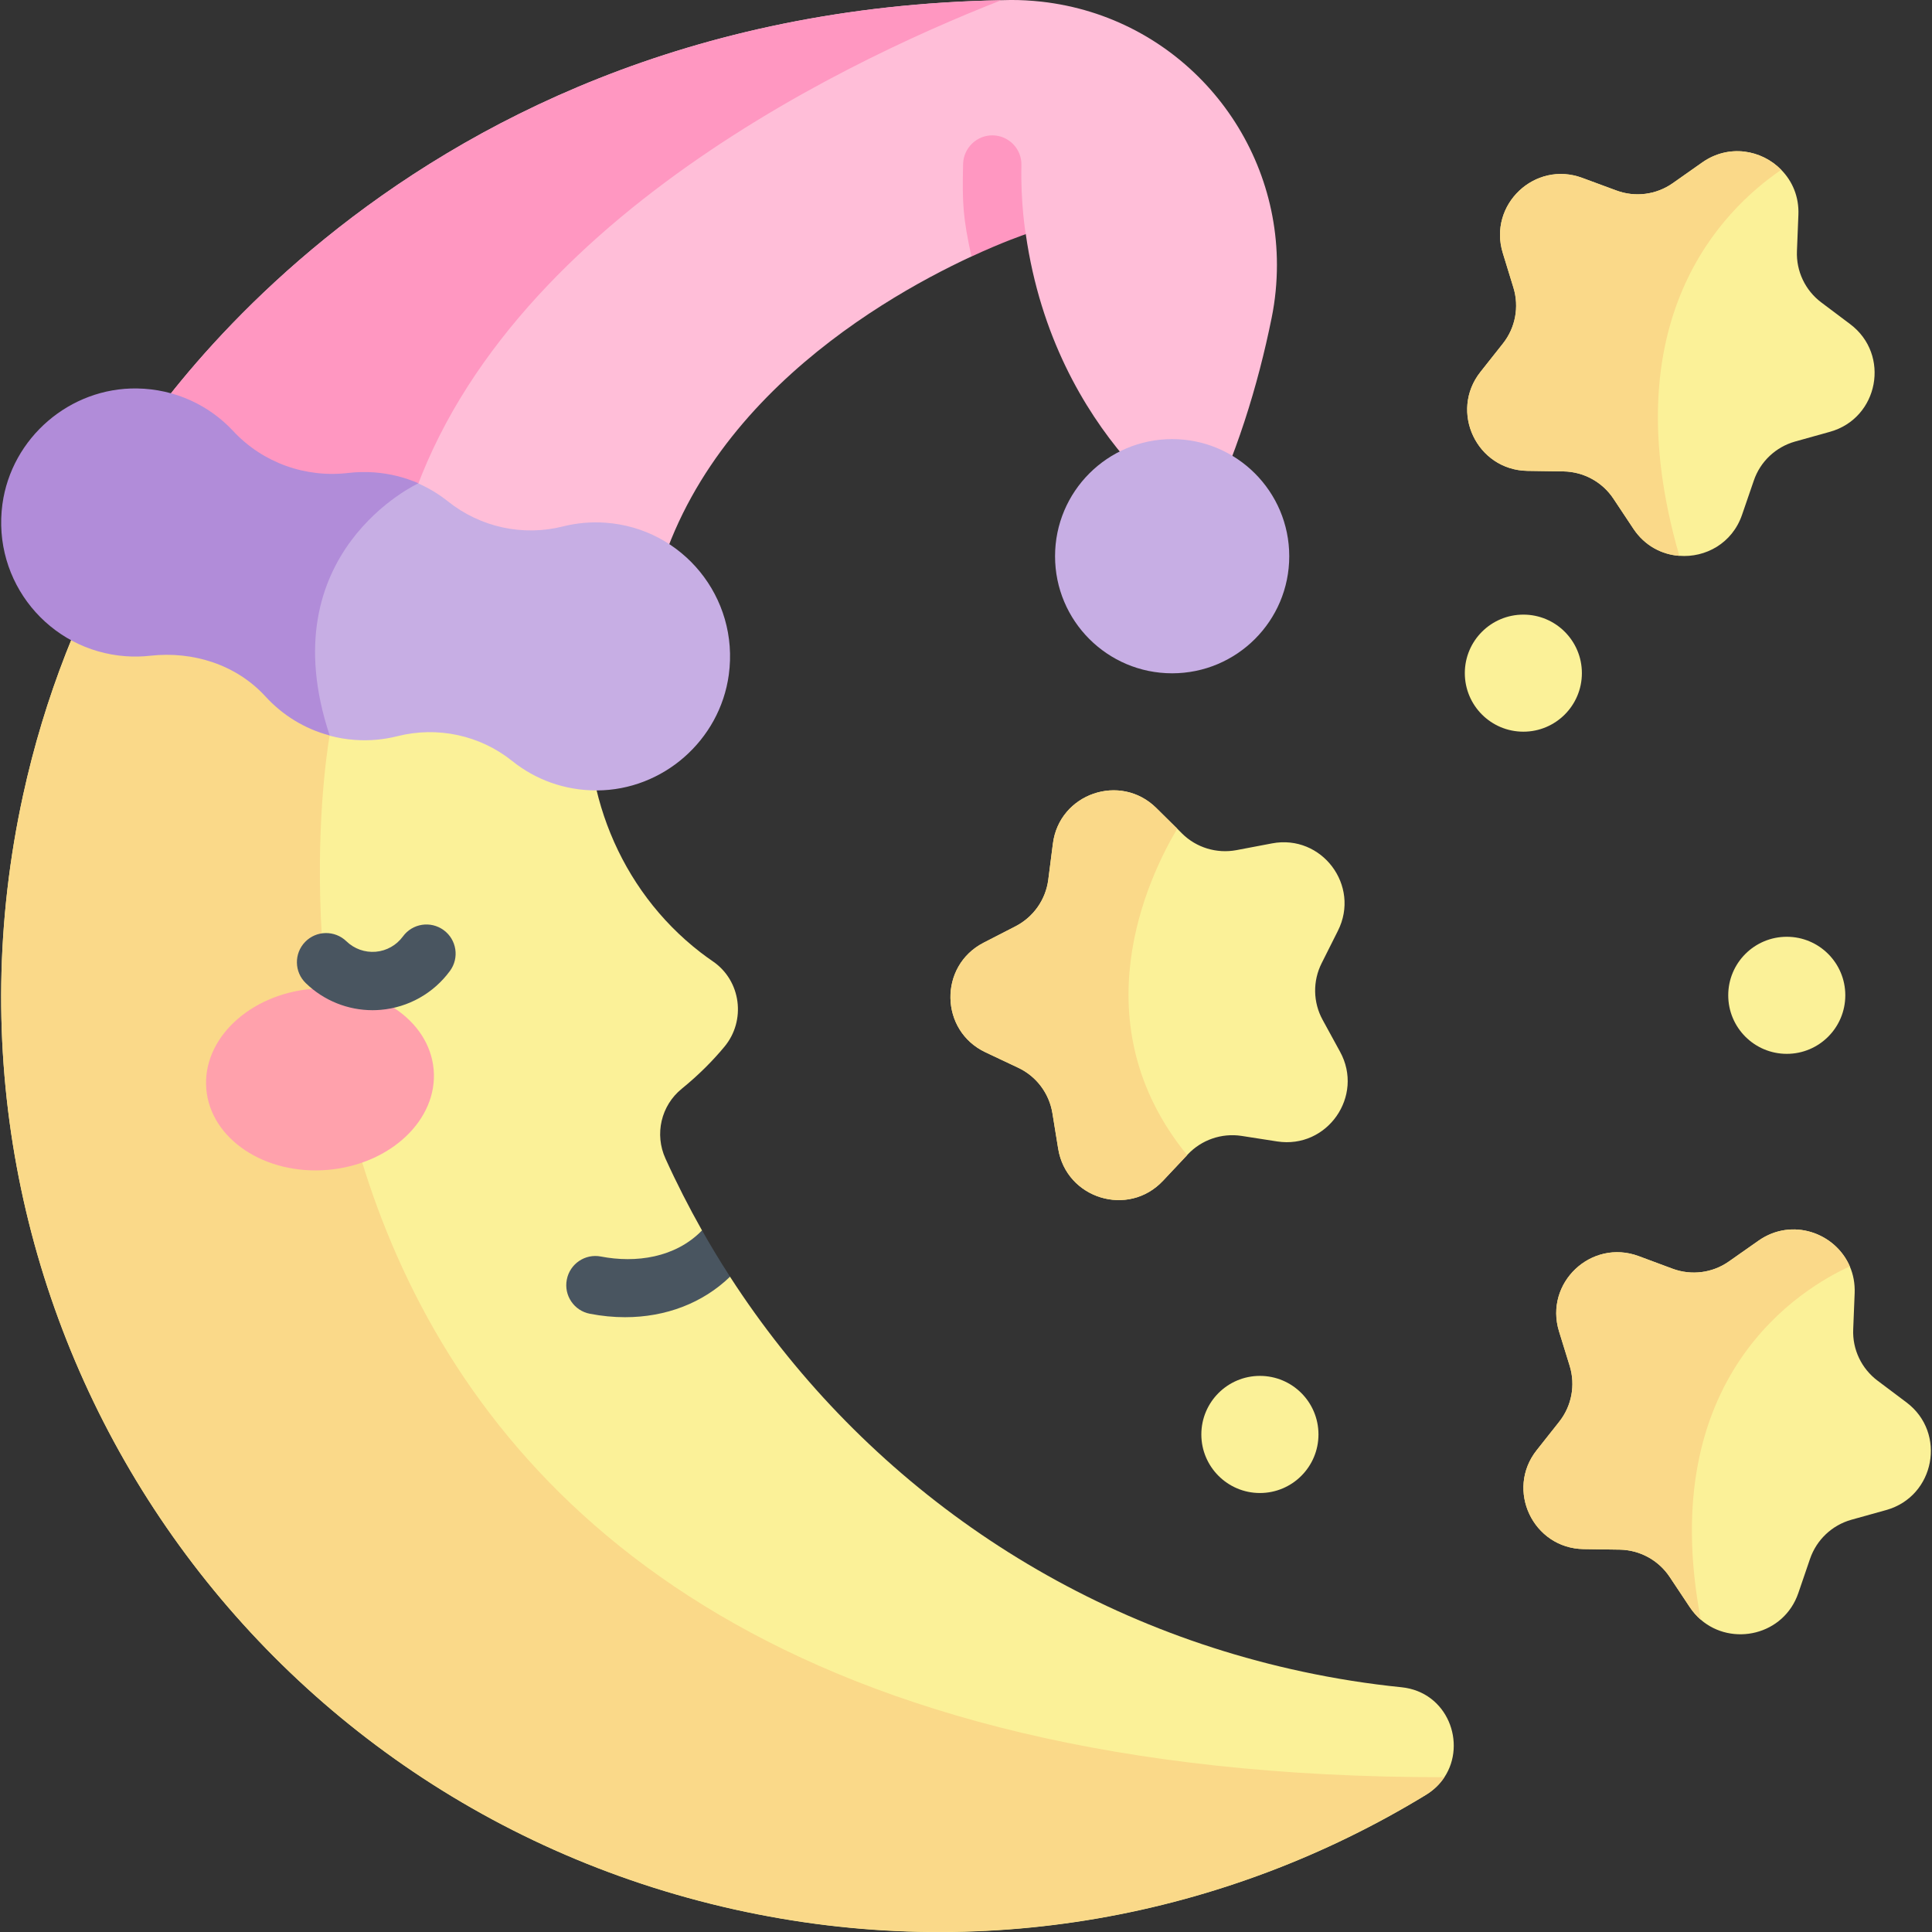 <svg width="32" height="32" viewBox="0 0 32 32" fill="none" xmlns="http://www.w3.org/2000/svg">
<rect x="0" y="0" width="32" height="32" fill="#333333" stroke="none"/>
<g clip-path="url(#clip0_9967_22773)">
<path d="M23.212 27.946C22.668 27.891 22.122 27.805 21.575 27.688C17.509 26.819 14.182 24.382 12.091 21.146L11.568 20.915L11.627 20.379C11.409 19.992 11.206 19.595 11.022 19.189C10.839 18.787 10.948 18.313 11.291 18.034C11.586 17.794 11.817 17.556 11.998 17.338C12.36 16.904 12.275 16.245 11.81 15.925C11.738 15.876 11.667 15.824 11.598 15.771C10.255 14.731 9.587 13.043 9.773 11.355C9.828 10.854 9.909 10.352 10.017 9.848C10.6 7.123 11.886 4.729 13.646 2.818C14.272 2.138 13.678 1.047 12.768 1.212C8.327 2.02 4.409 4.749 2.124 8.682C1.332 10.043 0.737 11.548 0.383 13.168C-1.446 21.541 3.802 29.765 12.166 31.627C16.251 32.536 20.311 31.746 23.615 29.731C23.747 29.651 23.849 29.55 23.923 29.438C24.295 28.877 23.979 28.024 23.212 27.946Z" fill="#FBF198"/>
<path d="M23.923 29.436C23.849 29.548 23.747 29.649 23.615 29.729C20.311 31.744 16.251 32.533 12.166 31.625C3.802 29.762 -1.446 21.538 0.383 13.166C0.737 11.546 1.332 10.041 2.124 8.68L5.46 12.182C5.46 12.182 2.297 29.454 23.923 29.436Z" fill="#FAD989"/>
<path d="M21.15 4.387C21.15 4.677 21.122 4.972 21.062 5.267C20.837 6.378 20.475 7.574 19.899 8.726C19.899 8.726 17.474 7.272 16.99 3.877L16.583 3.429L16.09 4.248C14.438 5.015 11.052 7.017 10.687 10.666L6.544 9.285L1.959 7.757C1.959 7.757 6.212 0.196 16.583 0.003H16.584C16.633 0.001 16.683 0.001 16.732 0C16.903 -0.002 17.075 0.009 17.245 0.027C19.511 0.279 21.15 2.199 21.15 4.387Z" fill="#FFBED8"/>
<path d="M16.583 0.004C13.829 1.081 7.816 3.967 6.619 9.012C6.597 9.106 6.572 9.197 6.544 9.286L1.959 7.758C1.959 7.758 6.212 0.197 16.583 0.004Z" fill="#FF97C1"/>
<path d="M12.071 11.178C11.922 12.263 10.981 13.088 9.886 13.092C9.35 13.094 8.864 12.91 8.483 12.604C7.95 12.176 7.243 12.026 6.581 12.194C6.357 12.25 6.12 12.273 5.877 12.255C5.733 12.245 5.594 12.221 5.46 12.185L4.92 11.429L5.123 8.486L6.929 8.008C7.106 8.086 7.271 8.186 7.42 8.305C7.956 8.733 8.662 8.887 9.326 8.719C9.551 8.663 9.787 8.64 10.03 8.658C11.302 8.748 12.247 9.893 12.071 11.178Z" fill="#C7AEE4"/>
<path d="M5.461 12.182C5.043 12.072 4.677 11.842 4.397 11.536C3.916 11.009 3.198 10.782 2.489 10.861C2.356 10.876 2.22 10.879 2.082 10.869C0.81 10.778 -0.134 9.633 0.04 8.35C0.191 7.249 1.159 6.417 2.27 6.434C2.907 6.444 3.469 6.716 3.865 7.142C4.354 7.666 5.062 7.918 5.774 7.833C5.911 7.817 6.052 7.814 6.195 7.824C6.455 7.843 6.703 7.905 6.929 8.004C6.93 8.005 6.93 8.005 6.93 8.005C6.93 8.005 4.449 9.145 5.461 12.182Z" fill="#B18CD9"/>
<path d="M16.989 3.879C16.989 3.879 16.633 3.997 16.09 4.249C15.952 3.608 15.936 3.387 15.952 2.714C15.96 2.447 16.183 2.235 16.448 2.242C16.714 2.249 16.925 2.47 16.918 2.737C16.903 3.374 16.989 3.873 16.989 3.879Z" fill="#FF97C1"/>
<path d="M19.414 11.152C20.485 11.152 21.354 10.284 21.354 9.213C21.354 8.142 20.485 7.273 19.414 7.273C18.343 7.273 17.475 8.142 17.475 9.213C17.475 10.284 18.343 11.152 19.414 11.152Z" fill="#C7AEE4"/>
<path d="M25.232 12.119C25.767 12.119 26.201 11.685 26.201 11.149C26.201 10.614 25.767 10.18 25.232 10.18C24.696 10.18 24.262 10.614 24.262 11.149C24.262 11.685 24.696 12.119 25.232 12.119Z" fill="#FBF198"/>
<path d="M20.868 24.729C21.404 24.729 21.838 24.294 21.838 23.759C21.838 23.223 21.404 22.789 20.868 22.789C20.333 22.789 19.898 23.223 19.898 23.759C19.898 24.294 20.333 24.729 20.868 24.729Z" fill="#FBF198"/>
<path d="M29.595 17.455C30.13 17.455 30.564 17.021 30.564 16.485C30.564 15.95 30.13 15.516 29.595 15.516C29.059 15.516 28.625 15.95 28.625 16.485C28.625 17.021 29.059 17.455 29.595 17.455Z" fill="#FBF198"/>
<path d="M31.242 25.011L30.664 25.172C30.344 25.262 30.088 25.504 29.98 25.819L29.786 26.386C29.546 27.086 28.688 27.274 28.171 26.828C28.103 26.769 28.041 26.699 27.987 26.618L27.655 26.119C27.471 25.842 27.162 25.673 26.829 25.667L26.229 25.658C25.392 25.645 24.932 24.676 25.453 24.019L25.825 23.549C26.032 23.288 26.097 22.942 25.999 22.624L25.822 22.051C25.576 21.25 26.355 20.514 27.141 20.805L27.703 21.014C28.016 21.13 28.365 21.085 28.637 20.893L29.127 20.549C29.682 20.16 30.401 20.42 30.639 20.976C30.696 21.108 30.725 21.257 30.719 21.418L30.695 22.017C30.68 22.35 30.832 22.668 31.098 22.868L31.577 23.228C32.247 23.731 32.049 24.785 31.242 25.011Z" fill="#FBF198"/>
<path d="M28.171 26.828C28.103 26.769 28.041 26.699 27.987 26.618L27.655 26.119C27.471 25.842 27.162 25.673 26.829 25.667L26.229 25.658C25.392 25.645 24.932 24.676 25.453 24.019L25.825 23.549C26.032 23.288 26.097 22.942 25.999 22.624L25.822 22.051C25.576 21.25 26.355 20.514 27.141 20.805L27.703 21.014C28.016 21.13 28.365 21.085 28.637 20.893L29.127 20.549C29.682 20.16 30.401 20.42 30.639 20.976C29.871 21.323 27.398 22.775 28.171 26.828Z" fill="#FAD989"/>
<path d="M30.31 7.152L29.733 7.313C29.413 7.403 29.156 7.644 29.049 7.959L28.854 8.526C28.692 9 28.247 9.24 27.815 9.206C27.526 9.185 27.242 9.04 27.055 8.759L26.723 8.259C26.539 7.982 26.23 7.814 25.897 7.808L25.298 7.799C24.46 7.785 24.001 6.817 24.521 6.16L24.893 5.69C25.1 5.429 25.165 5.083 25.067 4.764L24.891 4.191C24.645 3.39 25.424 2.654 26.209 2.947L26.772 3.155C27.084 3.271 27.433 3.226 27.705 3.035L28.195 2.69C28.635 2.381 29.179 2.481 29.503 2.813C29.686 2.999 29.8 3.258 29.787 3.56L29.763 4.158C29.749 4.491 29.9 4.809 30.166 5.009L30.645 5.369C31.315 5.873 31.118 6.926 30.31 7.152Z" fill="#FBF198"/>
<path d="M27.815 9.206C27.526 9.185 27.242 9.04 27.055 8.759L26.723 8.259C26.539 7.982 26.23 7.814 25.897 7.808L25.298 7.799C24.46 7.785 24.001 6.817 24.521 6.16L24.893 5.69C25.1 5.429 25.165 5.083 25.067 4.764L24.891 4.191C24.645 3.39 25.424 2.654 26.209 2.947L26.772 3.155C27.084 3.271 27.433 3.226 27.705 3.035L28.195 2.69C28.635 2.381 29.179 2.481 29.503 2.813C28.528 3.477 26.685 5.305 27.815 9.206Z" fill="#FAD989"/>
<path d="M21.155 18.906L20.563 18.814C20.234 18.764 19.901 18.879 19.673 19.121L19.663 19.132L19.262 19.558C18.688 20.169 17.663 19.855 17.527 19.028L17.431 18.436C17.377 18.108 17.165 17.826 16.864 17.685L16.322 17.429C15.564 17.071 15.545 16 16.29 15.615L16.823 15.341C17.118 15.188 17.321 14.9 17.363 14.569L17.439 13.975C17.544 13.143 18.558 12.794 19.153 13.384L19.499 13.726L19.579 13.806C19.815 14.04 20.152 14.142 20.479 14.081L21.069 13.969C21.892 13.813 22.537 14.668 22.16 15.417L21.891 15.953C21.741 16.25 21.747 16.602 21.908 16.894L22.195 17.419C22.599 18.154 21.984 19.033 21.155 18.906Z" fill="#FBF198"/>
<path d="M19.663 19.132L19.262 19.558C18.688 20.169 17.663 19.855 17.527 19.028L17.431 18.436C17.377 18.108 17.165 17.826 16.864 17.685L16.322 17.429C15.564 17.071 15.545 16 16.29 15.615L16.823 15.341C17.118 15.188 17.321 14.9 17.363 14.569L17.439 13.975C17.544 13.143 18.558 12.794 19.153 13.384L19.499 13.726C19.01 14.547 17.875 16.94 19.663 19.132Z" fill="#FAD989"/>
<path d="M5.428 19.377C6.468 19.288 7.253 18.545 7.183 17.717C7.112 16.889 6.212 16.29 5.172 16.378C4.132 16.467 3.346 17.21 3.417 18.038C3.488 18.866 4.388 19.466 5.428 19.377Z" fill="#FFA1AC"/>
<path d="M6.171 16.732C5.76 16.732 5.363 16.573 5.065 16.284C4.873 16.099 4.868 15.793 5.054 15.601C5.239 15.41 5.545 15.405 5.737 15.59C5.867 15.716 6.044 15.779 6.223 15.764C6.403 15.749 6.567 15.656 6.674 15.51C6.831 15.295 7.133 15.248 7.349 15.406C7.564 15.563 7.611 15.866 7.453 16.081C7.181 16.452 6.763 16.687 6.306 16.726C6.261 16.73 6.215 16.732 6.171 16.732Z" fill="#495560"/>
<path d="M12.092 21.146C11.639 21.584 11.025 21.817 10.353 21.817C10.162 21.817 9.968 21.798 9.77 21.76C9.509 21.71 9.337 21.457 9.388 21.195C9.438 20.933 9.691 20.761 9.953 20.812C10.528 20.923 11.185 20.835 11.628 20.379C11.693 20.495 11.76 20.611 11.829 20.725C11.914 20.866 12.002 21.007 12.092 21.146Z" fill="#495560"/>
</g>
<defs>
<clipPath id="clip0_9967_22773">
<rect width="32" height="32" fill="white"/>
</clipPath>
</defs>
</svg>
